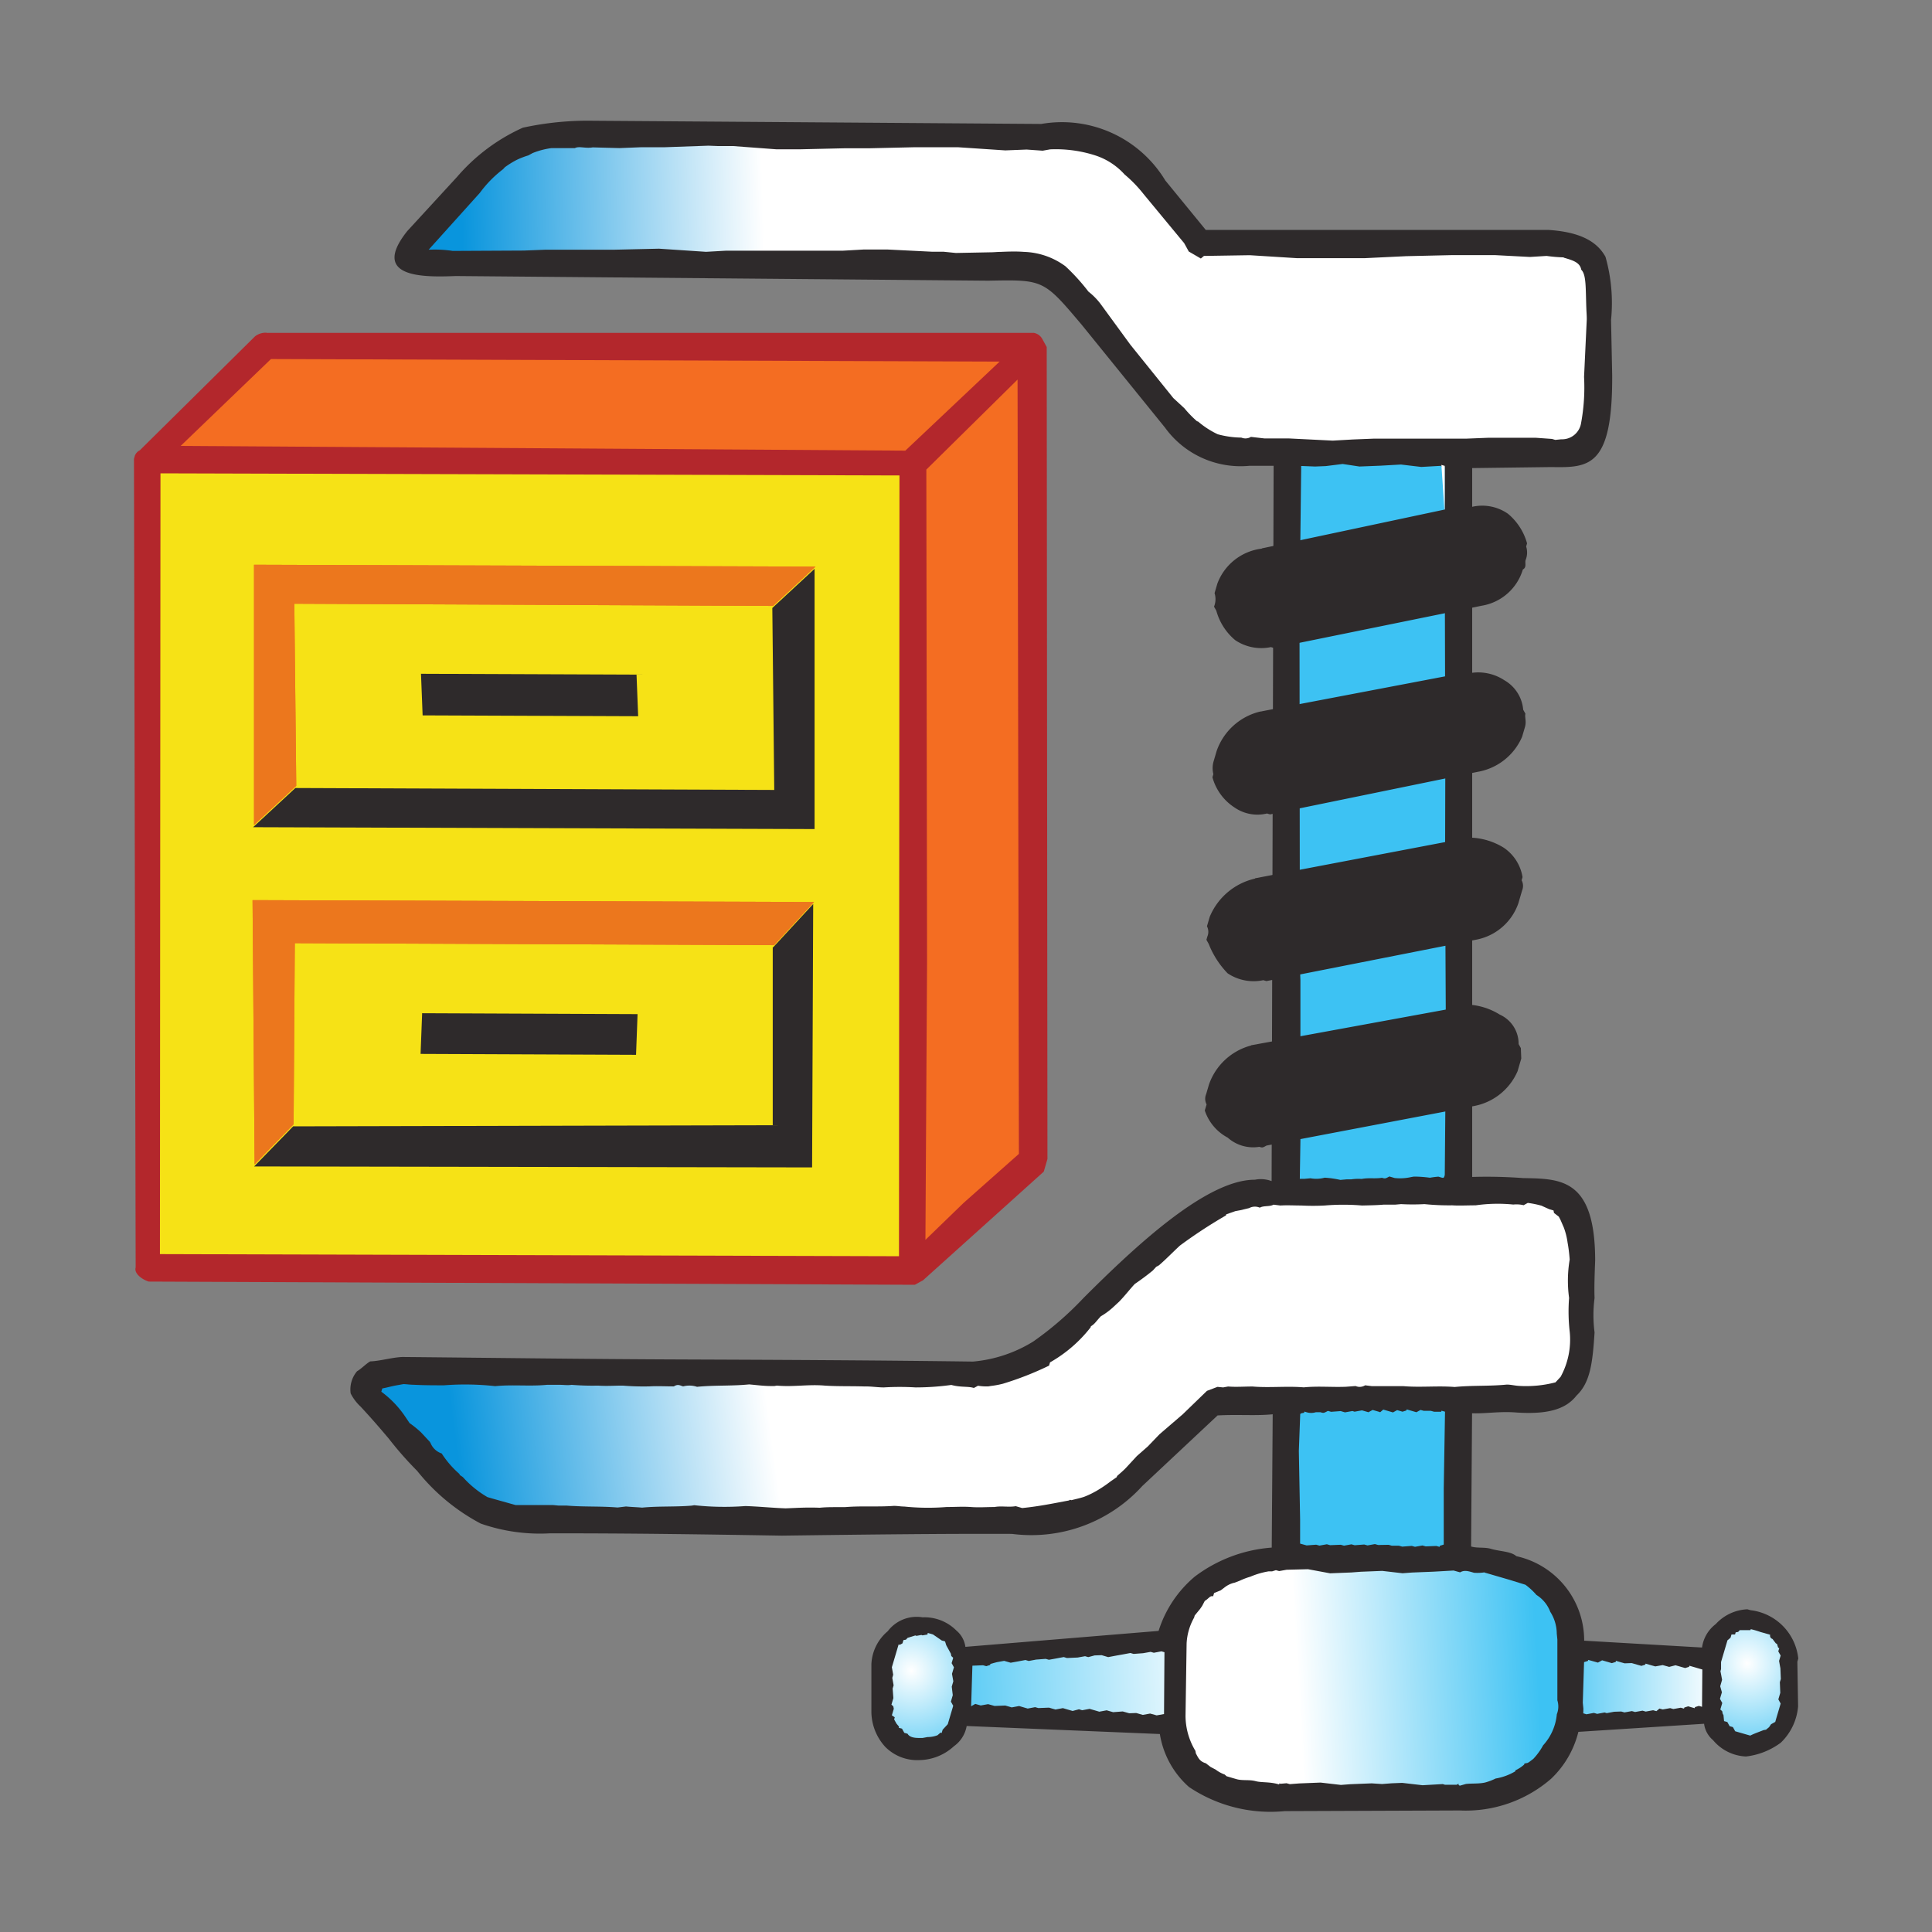 <svg viewBox="0 0 32 32" xmlns="http://www.w3.org/2000/svg" xmlns:xlink="http://www.w3.org/1999/xlink"><rect x="0" y="0" width="32" height="32" fill="#808080" stroke="none"/><radialGradient id="a" cx="-428.363" cy="-337.616" gradientTransform="matrix(22.426 -.918 .944 23.053 9940.275 7417.533)" gradientUnits="userSpaceOnUse" r=".076"><stop offset="0" stop-color="#fff"/><stop offset="1" stop-color="#41c3f3"/></radialGradient><linearGradient id="b" gradientTransform="matrix(8.342 -.401 .401 8.342 3599.15 2562.224)" gradientUnits="userSpaceOnUse" x1="-414.07" x2="-413.475" y1="-323.688" y2="-323.688"><stop offset="0" stop-color="#3dc2f3"/><stop offset="1" stop-color="#fff"/></linearGradient><linearGradient id="c" gradientTransform="matrix(-6.672 .386 -.386 -6.672 -3224.585 -2139.318)" x1="-466.763" x2="-466.168" xlink:href="#b" y1="-351.799" y2="-351.799"/><linearGradient id="d" gradientTransform="matrix(-2.607 .014 -.014 -2.607 -1327.883 -959.089)" x1="-515.182" x2="-514.587" xlink:href="#b" y1="-375.873" y2="-375.873"/><linearGradient id="e" gradientTransform="matrix(8.4 -.239 .239 8.4 3557.82 2614.61)" gradientUnits="userSpaceOnUse" x1="-413.465" x2="-412.869" y1="-322.372" y2="-322.372"><stop offset="0" stop-color="#0995dd"/><stop offset="1" stop-color="#fff"/></linearGradient><linearGradient id="f" gradientTransform="matrix(-2.607 .014 -.014 -2.607 -1327.785 -940.81)" x1="-515.182" x2="-514.587" xlink:href="#b" y1="-373.034" y2="-373.034"/><linearGradient id="g" gradientTransform="matrix(8.672 -1.18 1.18 8.672 3992.128 2325.757)" x1="-415.664" x2="-415.069" xlink:href="#e" y1="-321.968" y2="-321.968"/><radialGradient id="h" cx="-435.908" cy="-337.858" gradientTransform="matrix(22.426 -.918 .944 23.053 10123.552 7416.068)" r=".076" xlink:href="#a"/><linearGradient id="i" gradientTransform="matrix(4.876 .061 -.061 4.876 1942.918 1600.128)" x1="-397.199" x2="-396.604" xlink:href="#b" y1="-317.443" y2="-317.443"/><path d="m9.832 2 7.415.053a2 2 0 0 1 2.054.936l.67.819h5.672c.5.032.8.175.949.446a2.8 2.8 0 0 1 .092 1.046l.019.913c.008 1.534-.388 1.533-1.009 1.523l-1.31.017v11.741a8.05 8.05 0 0 1 .846.019c.621.011 1.19.005 1.191 1.366-.009.224-.017.45-.01.621a2.2 2.2 0 0 0 0 .569c-.032.5-.07.83-.3 1.047-.18.231-.487.312-.988.28-.277-.024-.516.021-.741.012l-.016 2.207c.105.031.225.007.33.039.156.045.329.04.419.121a1.43 1.43 0 0 1 1.124 1.4l1.952.113a.587.587 0 0 1 .227-.388.754.754 0 0 1 .524-.245l.053.015a.9.9 0 0 1 .79.8l-.015.053.012.741a.942.942 0 0 1 -.286.6 1.194 1.194 0 0 1 -.577.229.753.753 0 0 1 -.546-.271.425.425 0 0 1 -.148-.271l-2.082.134a1.6 1.6 0 0 1 -.452.777 2.156 2.156 0 0 1 -1.513.525l-2.9.011a2.421 2.421 0 0 1 -1.585-.4 1.483 1.483 0 0 1 -.482-.877l-3.2-.133a.518.518 0 0 1 -.211.335.866.866 0 0 1 -.577.23.745.745 0 0 1 -.56-.219.868.868 0 0 1 -.23-.577v-.794a.754.754 0 0 1 .271-.545.6.6 0 0 1 .577-.23.745.745 0 0 1 .56.219.428.428 0 0 1 .149.27l3.2-.264a1.928 1.928 0 0 1 .6-.9 2.406 2.406 0 0 1 1.274-.48l.016-2.208c-.292.028-.568 0-.913.019l-1.247 1.169a2.482 2.482 0 0 1 -2.158.793c-1.19-.005-2.5.012-3.809.029-1.243-.02-2.484-.04-3.847-.038a2.971 2.971 0 0 1 -1.144-.162 3.342 3.342 0 0 1 -1.052-.872 5.746 5.746 0 0 1 -.469-.533c-.127-.15-.253-.3-.469-.533a.763.763 0 0 1 -.164-.218.467.467 0 0 1 .106-.367c.067-.037.15-.126.218-.163.172-.007.359-.066.532-.073 1.415.013 3.053.035 4.639.041s3.173.013 4.812.035a2.273 2.273 0 0 0 1-.333 5.376 5.376 0 0 0 .833-.722c.88-.88 2.044-1.96 2.837-1.957a.5.5 0 0 1 .277.023l.033-11.848h-.4a1.545 1.545 0 0 1 -1.4-.634l-1.377-1.7c-.633-.75-.633-.75-1.546-.732l-8.822-.077c-.517.02-1.429.04-.805-.744l.827-.9a3.127 3.127 0 0 1 1.088-.813 5.06 5.06 0 0 1 1.168-.115" fill="#2e2a2b"/><path d="m15.366 27.055-.005.018-.041.007-.041.007-.018-.007-.082.015-.018-.007-.128.04-.028.03-.041.007-.016.054-.046.025-.018-.007-.016.054-.016.054-.016.054-.016.054-.016.054-.016.054-.016.054.022.123-.005.018-.01.035.022.123-.016.054.012.158-.016.054-.016.054.031.028.008.041-.016.054-.016.054.048.033-.01.035.038.069.043.051-.005.018.054.015.038.069.054.015c.028.051.092.068.173.07h.077l.082-.015a.45.45 0 0 0 .164-.03l.051-.044.018.007.016-.054.085-.092.016-.054.016-.054.016-.054.016-.054.016-.054.01-.035-.038-.069.031-.107-.017-.141.026-.089-.022-.123.016-.054.016-.054-.038-.069.016-.054.01-.035-.031-.028-.008-.041-.013-.023-.025-.046-.038-.069-.02-.064-.054-.015-.145-.1-.089-.026z" fill="url(#a)"/><path d="m19.234 27.352-.123.023-.053-.015-.123.022-.159.012-.053-.015-.123.023-.123.022-.122.023-.108-.032-.117.004-.105.028-.053-.015-.123.022-.177.008-.053-.016-.123.023-.123.022-.053-.015-.159.012-.122.023-.054-.016-.123.023-.122.022-.108-.031-.122.022-.105.028-.006.018-.063.02-.054-.015-.176.007-.021.672.069-.039.09.026.122-.022.054.015.053.015.177-.007.053.015.054.016.123-.023.053.016.089.026.123-.023.054.015.176-.007.054.016.053.015.123-.023.054.016.107.031.105-.028.053.016.123-.023.107.031.054.016.122-.023.054.016.053.015.159-.012.054.015.053.015.117-.004.108.031.122-.022.054.015.054.015.122-.022.007-1.024-.054-.016z" fill="url(#b)"/><path d="m24.59 26.043a.777.777 0 0 1 -.176.007c-.1-.03-.162-.047-.23-.007l-.054-.015-.054-.015-.335.019-.176.007-.176.007-.158.012-.337-.039-.353.014-.158.012-.176.007-.176.007-.367-.068-.354.009-.123.022-.054-.015-.064.02h-.059a1.327 1.327 0 0 0 -.3.088 1.161 1.161 0 0 0 -.174.066l-.087.033a.406.406 0 0 0 -.156.071l-.074.056-.11.045-.016.054c-.053-.015-.071.038-.138.076l-.044.084-.033.048-.09.11-.01.035a.967.967 0 0 0 -.124.429l-.018 1.2a1.128 1.128 0 0 0 .164.578l.007.041c.037.067.06.134.165.164l.079.061.084.044a.551.551 0 0 0 .15.082l.031.028.071.021.089.026c.1.03.215.006.319.034s.234.007.391.055l.005-.018.018.007.1-.009.054.015.158-.012.176-.007.176-.007.337.039.158-.012.176-.007.176-.007.171.011.158-.012.176-.007.337.039.335-.019.036.011h.194c.067-.037 0 0 .054.015l.1-.028c.106-.012.209 0 .317-.024a.942.942 0 0 0 .174-.066.936.936 0 0 0 .325-.119l.005-.018a.588.588 0 0 0 .143-.094l.005-.018.05-.009.023-.012.074-.056a1.072 1.072 0 0 0 .162-.224.881.881 0 0 0 .227-.515.344.344 0 0 0 .009-.23v-1.006l-.01-.1a.681.681 0 0 0 -.108-.361.562.562 0 0 0 -.229-.279 1.075 1.075 0 0 0 -.183-.169l-.265-.082-.107-.031-.25-.073-.054-.015z" fill="url(#c)"/><path d="m23.876 7.715-.335.019-.337-.04-.335.019-.176.007-.176.007-.278-.042-.281.035-.176.007-.23-.009-.028 2.432.006 5.85.009.235v2.654l-.01.636h.077l.1-.009a.531.531 0 0 0 .235-.01 1.656 1.656 0 0 1 .26.037l.1-.009h.077a.811.811 0 0 1 .176-.007c.12-.023.215 0 .335-.019.052.015.055.016.123-.022l.089.026a.824.824 0 0 0 .276-.017l.041-.007a2.009 2.009 0 0 1 .266.019 1.4 1.4 0 0 1 .141-.018l.036.011c.052.015.054.015.069-.038l.019-2.2-.014-2.889.007-2.961-.007-.176-.007-2.713v-.794h-.059l.005-.018z" fill="url(#d)"/><path d="m25.9 4.263a2.521 2.521 0 0 1 -.283-.024l-.276.017-.572-.03h-.736l-.741.017-.687.033h-.388-.737l-.78-.049-.759.012-.051.043-.2-.116-.076-.138-.674-.815a2.164 2.164 0 0 0 -.313-.323 1.118 1.118 0 0 0 -.471-.311 2.133 2.133 0 0 0 -.763-.105l-.123.022-.266-.019-.353.014-.779-.052h-.736l-.741.017h-.406l-.741.017h-.388l-.72-.054h-.253l-.153-.006-.734.026h-.388l-.353.014-.442-.012c-.119.022-.226-.025-.294.012-.135 0-.29 0-.388 0a1.279 1.279 0 0 0 -.315.083l-.069.038a1.308 1.308 0 0 0 -.2.078 1.45 1.45 0 0 0 -.19.119l-.028.031a1.919 1.919 0 0 0 -.385.392l-.848.942a2.047 2.047 0 0 1 .4.02l1.179-.006.353-.014h1.142l.741-.017.779.052.335-.019h.794 1.142l.335-.019h.406l.725.036h.194l.207.021.565-.011c.07 0 .115-.007.176-.007.156-.007.272-.009.388 0a1.219 1.219 0 0 1 .686.238 3.355 3.355 0 0 1 .381.42 1.089 1.089 0 0 1 .209.215l.485.664.712.884.183.169a1.878 1.878 0 0 0 .209.215l.018.005a1.451 1.451 0 0 0 .326.211 1.558 1.558 0 0 0 .391.055.173.173 0 0 0 .158-.012l.225.026h.406l.725.036.335-.019.353-.014h.388 1.142l.353-.014h.388.406l.266.019.054.016.1-.01a.319.319 0 0 0 .325-.254 3.266 3.266 0 0 0 .052-.779l.045-.955c0-.068-.005-.114-.007-.176-.013-.345 0-.562-.084-.644-.022-.12-.133-.155-.29-.2zm-2.026 3.437.055.81v-.794z" fill="url(#e)"/><path d="m23.876 23.365-.005.018h-.117l-.054-.015h-.117l-.054-.015-.069.038-.161-.047-.005.018-.064.02-.089-.026-.069.038-.161-.047-.051.044-.018-.007-.107-.031-.069.038-.107-.031-.123.022-.036-.011-.123.022-.071-.021-.158.012-.054-.015c-.068.037-.071.038-.123.022h-.077a.258.258 0 0 1 -.153 0l-.036-.011-.005.02-.041.007-.023.012-.023.613.021 1.129v.406l.054.015.054.015.158-.012.054.015.123-.022.054.015.176-.007.054.015.123-.022.054.015.158-.012.054.015.123-.022.054.015.173-.003.054.015h.117l.054.015.158-.012.054.015.123-.022.054.015.176-.007.054.015.005-.018.064-.02v-.794-.135l.021-1.272-.054-.015z" fill="url(#f)"/><path d="m25.542 19.973a1.57 1.57 0 0 0 -.237-.049l-.069.038a.5.5 0 0 0 -.171-.011 2.583 2.583 0 0 0 -.623.013c-.142 0-.276.008-.388 0a3.98 3.98 0 0 1 -.46-.02 3.534 3.534 0 0 1 -.388 0l-.1.009h-.077-.117c-.1.009-.219.011-.353.014a3.682 3.682 0 0 0 -.618 0 3.69 3.69 0 0 1 -.388 0c-.113 0-.233-.007-.347 0l-.112-.014c-.068.037-.16.012-.228.05a.2.2 0 0 0 -.176.007l-.146.035-.082.015-.151.053-.005.018a8.1 8.1 0 0 0 -.763.5c-.117.108-.223.219-.346.326l-.046.025-.056.061c-.093.077-.192.15-.3.224-.083.089-.168.2-.259.293l-.08.074a1.176 1.176 0 0 1 -.223.168c-.083.089-.1.127-.164.165l-.005.018a2.265 2.265 0 0 1 -.672.58l-.016.054a5.191 5.191 0 0 1 -.765.3 1.5 1.5 0 0 1 -.2.037l-.041.007a.84.84 0 0 1 -.171-.011l-.046.025-.023.012c-.1-.031-.216-.007-.373-.05a4.353 4.353 0 0 1 -.593.041 4.292 4.292 0 0 0 -.524 0c-.106 0-.215-.019-.324-.016-.219-.007-.439 0-.654-.014-.277-.024-.517.025-.794 0l-.041.007h-.059c-.12 0-.241-.017-.36-.027-.293.029-.572.011-.863.04a.406.406 0 0 0 -.23-.007c-.052-.015-.086-.043-.153 0-.14 0-.281-.008-.406 0a4.247 4.247 0 0 1 -.442-.013c-.136 0-.273.01-.406 0a4.249 4.249 0 0 1 -.442-.013c-.059.011-.131 0-.194 0s-.142 0-.212 0c-.292.028-.566-.007-.858.022a4.549 4.549 0 0 0 -.848-.014c-.167 0-.333 0-.5-.009-.057 0-.114-.009-.171-.011l-.123.022c-.078.014-.15.036-.228.05l-.016.054a1.663 1.663 0 0 1 .387.4l.081.12a1.712 1.712 0 0 1 .188.152l.148.159.013.023a.3.3 0 0 0 .183.169 1.572 1.572 0 0 0 .29.336l.013.023.048.033a1.675 1.675 0 0 0 .407.331l.107.031.357.1h.406.212l.094.009h.135c.277.024.566.008.843.032l.141-.017c.088.009.178.011.266.019.278-.027.546-.01.822-.033l.041-.007a4.606 4.606 0 0 0 .848.014c.224.007.442.03.666.038.172-.006.34-.019.565-.01.146-.015.294-.008.429-.011.269-.022.53 0 .8-.02.057 0 .114.011.171.011a3.859 3.859 0 0 0 .7.008c.136 0 .273-.01.406 0s.253 0 .388 0c.12-.022.233.007.353-.014l.107.031c.292-.029.532-.081.772-.125l.023-.012.018.007c.084-.021.141-.033.21-.055a1.435 1.435 0 0 0 .156-.071l.046-.025a2.2 2.2 0 0 0 .241-.162l.1-.069.005-.018c.052-.047.108-.092.159-.148l.169-.183.182-.16.192-.2.387-.333.4-.387.174-.066.094.009.082-.015c.133.011.27 0 .406 0 .277.024.571-.01.848.014.239-.024.466 0 .7-.01l.158-.012a.17.17 0 0 0 .158-.012l.112.014h.117.406c.277.024.571-.009.848.014.292-.029.572-.011.863-.04.07 0 .137.019.207.022a1.918 1.918 0 0 0 .6-.059l.085-.092a1.285 1.285 0 0 0 .151-.741 2.921 2.921 0 0 1 -.011-.565 2.092 2.092 0 0 1 .01-.636c-.008-.107-.02-.2-.035-.281a1.147 1.147 0 0 0 -.063-.251l-.058-.133-.025-.046-.079-.061-.008-.041-.071-.021-.12-.054z" fill="url(#g)"/><path d="m28.993 27h-.117-.059l-.028.03-.041.007-.01.035h-.059l-.016.054-.051.043-.01.035-.016.054-.016.054-.016.054-.016.054-.016.054-.016.054v.118l-.005.018-.005.018.004.018.008.041.015.082-.031.107.028.1-.016.054-.016.054.038.069-.016.054-.016.054.031.028.008.041.013.023.01.1.054.015.038.069.054.015.038.069.107.031.143.041c.058-.031.151-.063.22-.091l.041-.007.051-.043.033-.048.069-.038.005-.018.01-.035.016-.054.016-.054.016-.054.016-.054.01-.035-.038-.069.016-.054.016-.054-.007-.176.016-.054-.007-.176-.022-.123.016-.054.01-.035-.013-.023-.013-.023-.013-.023.016-.054-.018-.007-.02-.064-.018-.007-.056-.074a.055.055 0 0 1 -.038-.069l-.107-.031-.054-.015a1.383 1.383 0 0 0 -.161-.047z" fill="url(#h)"/><path d="m4.416 5.513h12.705a.2.2 0 0 1 .142.1l.074.135.012 13.449-.061.209-1 .9-1 .9-.068.037-.067.037-12.69-.053c-.1-.031-.247-.129-.216-.234l-.028-13.393.015-.053a.168.168 0 0 1 .082-.089l1.909-1.888a.29.29 0 0 1 .188-.059" fill="#b3272c"/><path d="m16.556 5.989-12.068-.042-1.496 1.439 12.003.078 1.562-1.475" fill="#f46d22"/><path d="m16.854 6.287-1.511 1.491.012 8.17-.027 4.588.632-.612.916-.812-.022-12.824" fill="#f46d22"/><path d="m14.89 20.807.008-12.932-12.24-.035-.009 12.932z" fill="#f6e216"/><path d="m12.807 15.689.662-.716-.018 4.363-9.242-.016.646-.664 7.944-.019v-2.948zm-5.834-4.529 3.57.014.027.689-3.57-.014zm5.819-1.091.032 3.015-7.932-.032-.7.649 9.3.031v-4.311l-.7.649zm-5.8 6.713-.026.674 3.569.015.025-.674-3.569-.015" fill="#2e2a2b"/><path d="m12.807 10.036-7.932-.036.032 3.016-.7.649v-4.311l9.3.031-.7.649zm.014 5.62.662-.716-9.3-.031.034 4.377.646-.664.02-3 7.932.033" fill="#ec771d"/><path d="m27.982 27.59-.006.018-.064.02-.053-.015-.107-.031-.105.027-.054-.015-.053-.015-.123.022-.054-.015-.107-.031-.005.017-.064.02-.054-.015-.107-.031-.117.004-.054-.015-.089-.026-.005.018-.064.02-.054-.016-.107-.031-.069.038-.054-.015-.053-.015-.054-.015-.005.017-.064.02-.021.672.01.1-.002.076.053.016.123-.023.054.016.123-.023.035.011.123-.023.118-.004.053.015.123-.022.053.015.123-.022.054.015.122-.022.054.015.051-.043.054.015.123-.022.053.015.123-.022.053.015.006-.018.064-.02.053.016.054.015.005-.018.064-.02.053.015.005-.618-.053-.015-.054-.016z" fill="url(#i)"/><path d="m12.807 10.036-7.932-.036.032 3.016-.7.649v-4.311l9.3.031-.7.649zm.014 5.62.662-.716-9.3-.031.034 4.377.646-.664.02-3 7.932.033" fill="#ec771d"/><path d="m20.9 9.083 3.385-.719.1.03a.746.746 0 0 1 .591.115.975.975 0 0 1 .317.491l-.015.052a.329.329 0 0 1 -.009.224c-.015.052.022.12-.046.157a.855.855 0 0 1 -.683.6l-3.438.7-.052-.015a.773.773 0 0 1 -.591-.115.965.965 0 0 1 -.313-.488l-.038-.067a.329.329 0 0 0 .009-.224l.046-.157a.9.9 0 0 1 .736-.58zm-.177 8.23 3.475-.637.068-.038a1.1 1.1 0 0 1 .575.167.529.529 0 0 1 .312.488l.037.067.007.173-.061.209a.984.984 0 0 1 -.736.58l-3.422.652c-.067.037-.067.037-.12.021a.633.633 0 0 1 -.523-.152.791.791 0 0 1 -.38-.45l.03-.1a.2.2 0 0 1 -.007-.172l.046-.157a1.013 1.013 0 0 1 .7-.648zm.128-5.522a1.013 1.013 0 0 0 -.7.649l-.046.157a.411.411 0 0 0 -.008.225l-.015.052a.864.864 0 0 0 .365.5.666.666 0 0 0 .538.1l.052.015 3.438-.705a.983.983 0 0 0 .736-.581l.046-.157c.03-.1-.007-.172.009-.224l-.037-.067a.624.624 0 0 0 -.312-.488.787.787 0 0 0 -.59-.114l-.053-.015-3.422.652zm-.063 2.761a1.07 1.07 0 0 0 -.751.633l-.046.157a.2.2 0 0 1 .006.172l-.015.052.038.068a1.473 1.473 0 0 0 .313.487.773.773 0 0 0 .591.114l.052.015 3.49-.689a.921.921 0 0 0 .683-.6l.061-.209a.2.2 0 0 0 -.007-.172l.015-.052a.727.727 0 0 0 -.312-.488 1.122 1.122 0 0 0 -.576-.167c-.067.037-.067.037-.119.022l-3.422.652" fill="#2e2a2b"/></svg>